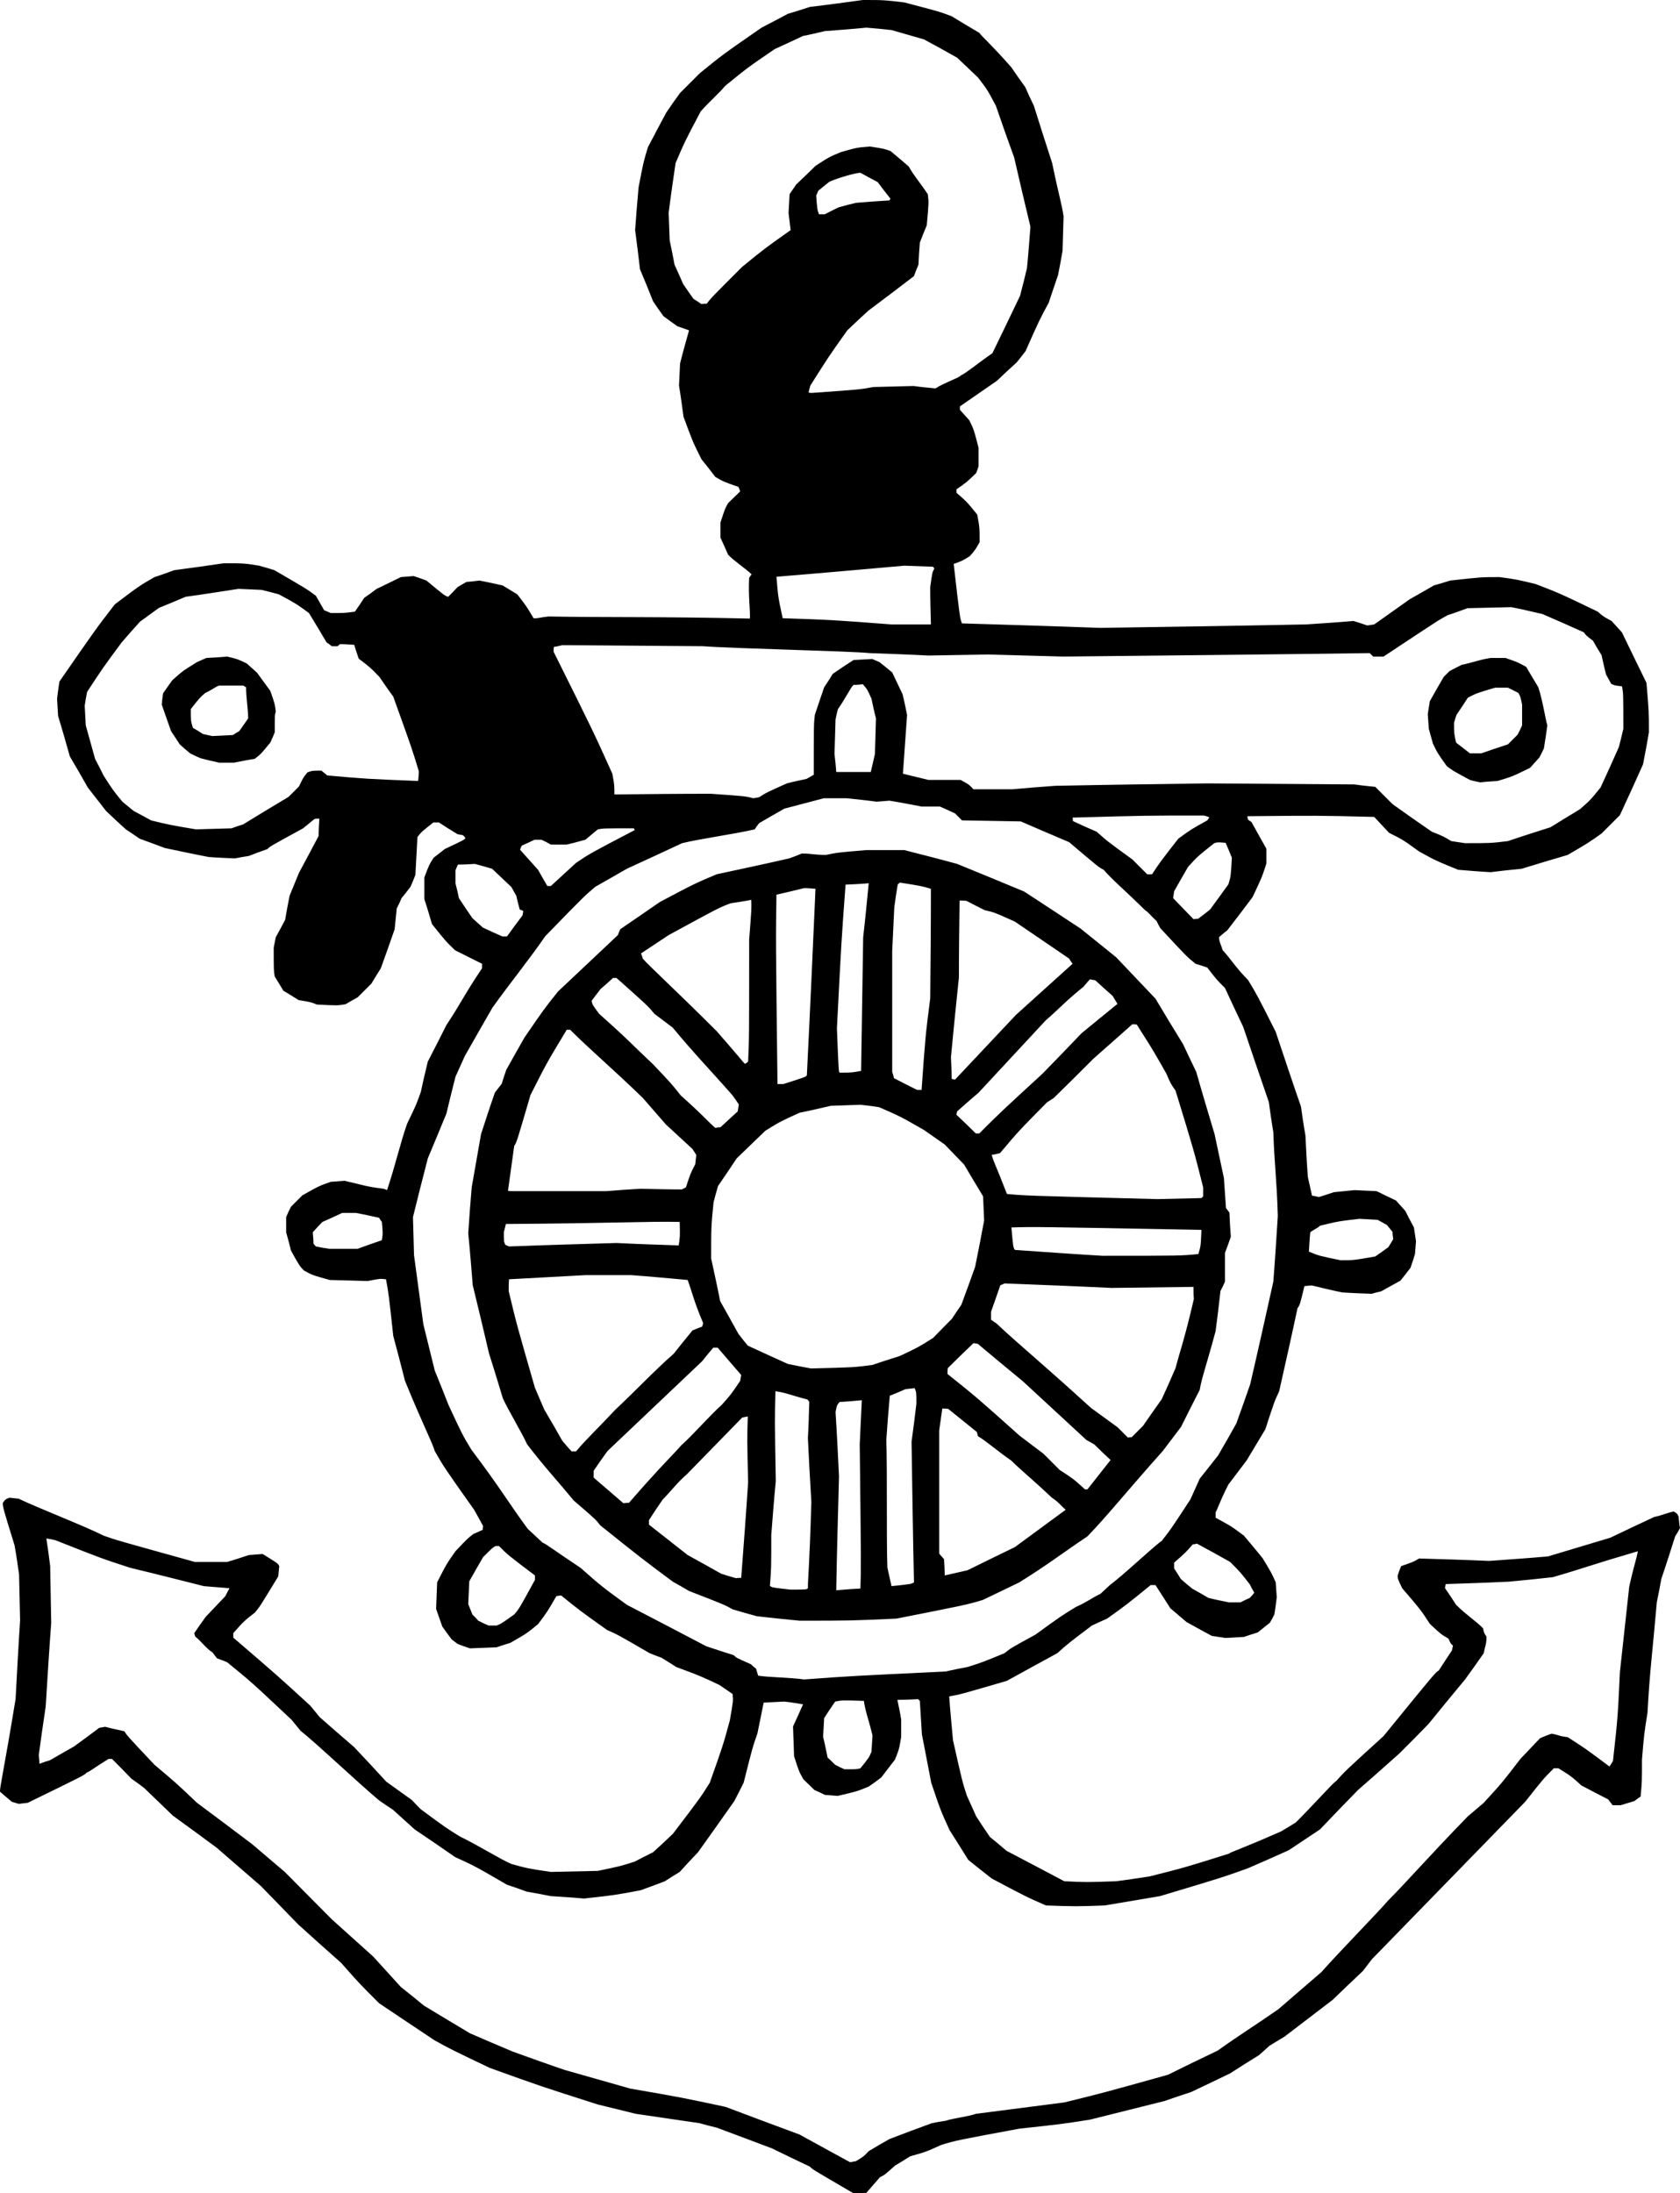 <?xml version="1.0" encoding="utf-8"?>
<!-- Generator: Adobe Illustrator 21.1.0, SVG Export Plug-In . SVG Version: 6.00 Build 0)  -->
<svg version="1.1" id="Swh" xmlns="http://www.w3.org/2000/svg" xmlns:xlink="http://www.w3.org/1999/xlink" x="0px" y="0px"
	 viewBox="0 0 350.077 456.984" enable-background="new 0 0 350.077 456.984" xml:space="preserve">
<g>
	<path fill-rule="evenodd" clip-rule="evenodd" d="M177.853,456.984c-8.64-5.04-8.64-5.04-9.072-5.544
		c-2.592-1.224-5.256-2.52-7.92-3.816c-3.816-1.44-7.632-2.88-11.52-4.32c-1.152-0.288-2.376-0.576-3.6-0.936
		c-4.392-0.648-8.784-1.296-13.248-1.944c-2.592-0.648-5.256-1.296-7.92-1.944c-11.952-3.816-11.952-3.816-22.536-7.632
		c-8.136-3.888-8.136-3.888-11.52-5.76c-3.816-2.52-7.632-5.112-11.52-7.704c-4.104-4.104-4.104-4.104-7.92-8.424
		c-2.952-2.592-5.904-5.256-8.856-7.92c-2.592-2.664-5.256-5.4-7.92-8.136c-3.024-2.592-6.048-5.256-9.144-7.92
		c-3.024-2.232-6.048-4.464-9.144-6.696c-1.944-1.872-3.96-3.816-5.976-5.76c-0.864-0.648-1.728-1.296-2.664-1.944
		c-1.296-1.368-2.664-2.736-4.032-4.104c-0.216,0-0.432,0-0.72,0c-3.168,1.944-3.6,2.448-4.608,2.88
		c-0.432,0.504-0.432,0.504-12.24,6.264c-0.576,0.072-1.224,0.144-1.872,0.216c-0.432-0.144-0.936-0.288-1.44-0.432
		c-0.792-0.648-1.584-1.368-2.448-2.088c-0.144-0.648,0.864-4.752,3.24-19.368c0.288-5.4,0.576-10.872,0.936-16.344
		c-0.072-3.168-0.144-6.336-0.216-9.576c-0.288-2.016-0.576-4.032-0.936-6.048c-2.448-7.92-2.448-7.92-2.448-8.856
		c0.504-0.72,0.504-0.72,1.368-1.08c0.648,0.072,1.296,0.144,1.944,0.216c4.032,1.944,13.896,5.76,17.712,7.704
		c2.664,0.936,2.664,0.936,19.008,5.472c2.232,0,4.464,0,6.696,0c1.512-0.432,3.024-0.936,4.536-1.44
		c0.936-0.072,1.872-0.144,2.88-0.216c3.168,1.944,3.168,1.944,3.456,2.52c-0.072,0.72-0.144,1.44-0.216,2.16
		c-3.816,6.264-3.816,6.264-4.824,7.488c-2.376,1.872-2.376,1.872-4.536,4.32c0,0.288,0,0.576,0,0.936
		c9.216,7.92,9.216,7.92,16.056,14.184c0.648,0.792,1.296,1.584,1.944,2.376c2.376,2.088,4.752,4.176,7.2,6.264
		c2.232,2.376,4.464,4.752,6.696,7.2c1.728,1.224,3.528,2.52,5.328,3.816c0.576,0.648,1.224,1.296,1.872,1.944
		c5.184,3.816,5.184,3.816,8.064,5.616c3.888,1.872,8.424,4.752,10.8,5.76c3.384,0.936,3.384,0.936,8.208,1.656
		c3.24-0.072,6.48-0.144,9.792-0.216c4.824-1.008,4.824-1.008,7.704-1.944c1.224-0.648,2.52-1.296,3.816-1.944
		c1.368-1.224,2.736-2.52,4.104-3.816c5.76-7.56,5.76-7.56,7.704-10.656c2.736-7.704,2.736-7.704,4.176-12.96
		c0.72-4.104,0.72-4.104,0.576-5.544c-0.864-0.576-1.8-1.224-2.736-1.872c-3.96-1.872-3.96-1.872-9-3.744
		c-1.008-0.648-2.016-1.296-3.096-1.944c-0.792-0.288-1.584-0.576-2.448-0.936c-6.696-3.888-6.696-3.888-8.856-4.824
		c-5.76-4.104-5.76-4.104-9.576-7.2c-0.288,0-0.648,0.072-1.008,0.144c-1.872,3.24-1.872,3.24-3.816,5.832
		c-2.376,1.944-2.376,1.944-5.76,3.888c-0.936,0.288-1.872,0.576-2.88,0.936c-1.8,0.072-3.672,0.144-5.544,0.216
		c-0.864-0.288-1.728-0.576-2.592-0.936c-0.36-0.288-0.792-0.576-1.224-0.936c-0.648-0.864-1.296-1.728-1.944-2.664
		c-0.432-1.224-0.864-2.448-1.296-3.672c0.072-1.8,0.144-3.672,0.216-5.544c1.944-3.816,1.944-3.816,3.816-6.48
		c2.52-2.664,2.52-2.664,3.744-3.6c0.648-0.288,1.296-0.576,1.944-0.864c0-0.216,0-0.504,0.072-0.792
		c-0.576-1.08-1.224-2.232-1.872-3.384c-6.264-8.856-6.264-8.856-8.208-12.24c-0.432-1.656-2.376-5.256-6.192-14.616
		c-0.792-3.096-1.584-6.192-2.448-9.36c-0.936-8.64-0.936-8.64-1.512-11.808c-1.224-0.144-1.224-0.144-3.816,0.36
		c-2.592-0.072-5.256-0.144-7.92-0.216c-3.6-1.008-3.6-1.008-5.328-1.944c-0.936-0.936-0.936-0.936-2.736-4.176
		c-0.288-1.224-0.648-2.52-1.008-3.816c0-1.008,0-2.088,0-3.168c0.288-0.72,0.648-1.44,1.008-2.16
		c0.792-0.792,1.584-1.584,2.376-2.376c3.456-1.944,3.456-1.944,5.904-2.808c0.936-0.072,1.872-0.144,2.88-0.216
		c4.104,0.936,4.536,1.224,8.136,1.656c0.216,0.072,0.432,0.144,0.72,0.288c1.8-5.4,2.736-9.72,4.176-13.824
		c1.944-4.032,1.944-4.032,2.88-6.696c0.432-2.088,0.936-4.176,1.44-6.264c1.296-2.52,2.592-5.04,3.888-7.632
		c2.88-4.32,3.816-6.48,7.416-11.808c0-0.288,0-0.576,0-0.936c-1.872-0.936-3.744-1.872-5.616-2.808
		c-1.944-1.872-1.944-1.872-4.824-5.472c-0.504-1.728-1.008-3.456-1.584-5.184c0-1.512,0-3.024,0-4.536
		c1.008-2.664,1.008-2.664,1.944-4.104c0.72-0.576,1.512-1.152,2.304-1.8c4.104-1.944,4.104-1.944,4.32-2.304
		c-0.144-0.144-0.288-0.36-0.504-0.576c-0.36-0.072-0.72-0.144-1.152-0.216c-1.296-0.792-2.592-1.584-3.888-2.448
		c-0.36,0-0.72,0-1.152,0c-2.448,1.944-2.448,1.944-3.312,3.024c-0.144,2.592-0.288,5.256-0.432,7.92
		c-0.288,0.792-0.648,1.584-1.008,2.448c-0.576,0.792-1.224,1.584-1.872,2.376c-0.288,0.72-0.648,1.44-1.008,2.16
		c-0.144,1.44-0.288,2.88-0.432,4.32c-0.936,2.664-1.872,5.4-2.88,8.136c-0.648,1.008-1.296,2.088-1.944,3.168
		c-0.936,0.936-1.872,1.872-2.88,2.88c-0.792,0.432-1.656,0.936-2.52,1.44c-1.656,0.288-1.656,0.288-5.976,0.072
		c-1.224-0.504-1.224-0.504-3.816-0.936c-1.008-0.648-2.088-1.296-3.168-1.944c-0.576-0.936-1.152-1.944-1.8-2.952
		c-0.216-1.224-0.216-1.224-0.216-6.048c0.144-0.72,0.288-1.44,0.432-2.16c0.648-1.152,1.296-2.376,1.944-3.6
		c0.288-1.656,0.576-3.312,0.936-5.04c0.648-1.584,1.296-3.168,1.944-4.752c1.368-2.52,2.736-5.112,4.104-7.704
		c0-1.152,0.072-2.376,0.144-3.6c-0.288,0-0.648,0-1.008,0.072c-0.792,0.648-1.584,1.296-2.376,1.944
		c-6.984,3.816-6.984,3.816-7.416,4.32c-1.296,0.432-2.592,0.936-3.888,1.44c-0.936,0.144-1.872,0.288-2.88,0.504
		c-1.8-0.072-3.6-0.144-5.472-0.288c-3.024-0.576-6.048-1.224-9.144-1.872c-1.728-0.648-3.456-1.296-5.256-1.944
		c-0.936-0.648-1.872-1.296-2.88-1.944c-1.368-1.224-2.736-2.52-4.104-3.816c-1.224-1.584-2.52-3.24-3.816-4.896
		c-1.224-2.16-2.448-4.32-3.744-6.48c-0.792-2.808-1.584-5.616-2.448-8.424c-0.072-1.152-0.144-2.376-0.216-3.6
		c0.144-1.152,0.288-2.376,0.504-3.6c7.632-11.016,7.632-11.016,11.52-16.056c5.04-3.816,5.04-3.816,8.28-5.688
		c1.368-0.432,2.736-0.936,4.104-1.44c3.384-0.432,6.84-0.936,10.296-1.44c4.32,0,4.32,0,7.416,0.504
		c1.008,0.288,2.088,0.576,3.168,0.936c6.696,3.888,6.696,3.888,8.64,5.328c0.576,1.008,1.152,2.016,1.728,3.024
		c0.432,0.144,0.864,0.36,1.368,0.576c2.88,0,2.88,0,5.04-0.288c0.648-0.936,1.296-1.872,1.944-2.88
		c0.864-0.576,1.728-1.224,2.592-1.872c1.656-0.792,3.312-1.584,5.04-2.448c0.864-0.072,1.728-0.144,2.664-0.216
		c0.864,0.288,1.728,0.576,2.664,0.936c3.816,3.168,3.816,3.168,4.536,3.384c0.648-0.648,1.296-1.296,1.944-2.016
		c0.576-0.36,1.224-0.72,1.872-1.08c0.864-0.072,1.728-0.144,2.664-0.288c1.584,0.288,3.168,0.648,4.824,1.008
		c1.008,0.576,2.016,1.224,3.096,1.872c1.944,2.52,1.944,2.52,3.384,4.968c0.936,0.072,1.152-0.144,3.096-0.36
		c11.736,0.216,23.256,0,41.976,0.432c0.144-1.296-0.36-4.608-0.144-8.496c0.144-0.216,0.288-0.432,0.504-0.72
		c-1.08-1.08-3.96-3.024-4.896-4.104c-0.504-1.152-1.008-2.304-1.584-3.528c0-1.008,0-2.088,0-3.168
		c0.936-2.88,0.936-2.88,1.584-4.032c0.792-0.792,1.656-1.584,2.52-2.448c-0.072-0.288-0.216-0.576-0.36-0.936
		c-3.096-1.08-3.096-1.08-4.824-2.088c-0.936-1.224-1.872-2.448-2.88-3.672c-1.8-3.6-1.8-3.6-3.744-8.856
		c-0.288-2.16-0.576-4.32-0.936-6.48c0.072-1.512,0.144-3.024,0.216-4.608c0.576-2.304,1.224-4.608,1.872-6.912
		c-0.792-0.288-1.584-0.576-2.448-0.864c-0.936-0.648-1.872-1.368-2.88-2.088c-0.72-1.008-1.44-2.016-2.16-3.096
		c-0.864-2.232-1.8-4.464-2.736-6.696c-0.288-2.664-0.648-5.4-1.008-8.136c0.216-2.952,0.432-5.904,0.72-8.928
		c1.008-5.256,1.008-5.256,1.944-8.352c1.224-2.376,2.52-4.752,3.816-7.2c0.936-1.368,1.872-2.736,2.88-4.104
		c1.368-1.368,2.736-2.736,4.104-4.104c4.68-3.816,4.68-3.816,12.888-9.504c1.8-0.936,3.6-1.872,5.472-2.88
		c1.512-0.432,3.024-0.936,4.608-1.44c3.672-0.432,7.344-0.936,11.016-1.44c4.32,0,4.32,0,8.64,0.504
		c7.416,1.944,7.416,1.944,9.864,2.88c1.872,1.152,3.816,2.304,5.76,3.456c0.432,0.648,2.592,2.52,6.696,7.2
		c0.936,1.368,1.872,2.736,2.88,4.104c0.576,1.296,1.152,2.592,1.8,3.888c1.224,3.96,2.52,7.92,3.816,11.952
		c1.44,6.984,1.944,8.208,2.376,11.088c-0.072,2.376-0.144,4.752-0.216,7.2c-0.288,1.656-0.576,3.312-0.936,5.04
		c-0.648,1.872-1.296,3.816-1.944,5.76c-1.944,3.6-1.944,3.6-4.824,10.08c-0.576,0.792-1.224,1.584-1.872,2.376
		c-1.368,1.224-2.736,2.52-4.104,3.816c-2.52,1.728-5.112,3.528-7.704,5.328c0,0.216,0,0.432,0,0.72
		c0.648,0.72,1.296,1.44,1.944,2.16c0.936,1.872,0.936,1.872,1.944,5.76c0,1.224,0,2.52,0,3.816
		c-0.144,0.432-0.288,0.936-0.504,1.44c-2.016,1.944-2.016,1.944-4.104,3.384c0,0.216,0,0.432,0,0.72
		c2.16,1.872,2.16,1.872,4.32,4.536c0.504,2.664,0.504,2.664,0.504,5.76c-0.936,1.656-0.936,1.656-2.016,2.88
		c-1.44,0.936-1.44,0.936-3.384,1.656c1.296,11.304,1.296,11.304,1.728,12.384c9.576,0.288,19.152,0.576,28.8,0.936
		c14.256-0.216,28.584-0.432,42.912-0.72c3.24-0.216,6.552-0.432,9.864-0.72c0.936,0.288,1.872,0.576,2.88,0.936
		c0.432-0.072,0.936-0.144,1.44-0.216c2.448-1.728,4.896-3.456,7.416-5.256c1.656-0.936,3.312-1.872,5.04-2.88
		c1.08-0.288,2.232-0.648,3.384-1.008c6.48-0.72,6.48-0.72,10.296-0.72c3.6,0.504,3.6,0.504,7.488,1.44
		c5.04,1.944,5.04,1.944,12.96,5.76c1.152,1.008,1.152,1.008,2.88,1.944c0.72,0.792,1.44,1.584,2.16,2.376
		c1.656,3.456,3.384,6.984,5.112,10.512c0.504,5.976,0.504,5.976,0.504,10.296c-0.36,2.232-0.792,4.464-1.224,6.696
		c-1.584,3.528-3.168,7.056-4.824,10.584c-1.224,1.224-2.52,2.52-3.816,3.816c-2.736,1.944-2.736,1.944-7.056,4.464
		c-3.168,0.936-6.336,1.872-9.576,2.88c-2.16,0.216-4.32,0.432-6.48,0.72c-2.232-0.144-4.464-0.288-6.768-0.504
		c-4.752-1.944-4.752-1.944-8.136-3.816c-3.384-2.448-3.384-2.448-6.264-3.888c-1.008-1.08-2.016-2.16-3.096-3.312
		c-11.736-0.288-11.736-0.288-26.424-0.144c0,0.216,0.072,0.432,0.144,0.72c0.216,0.144,0.432,0.288,0.72,0.504
		c1.008,1.8,2.016,3.672,3.096,5.544c0,1.008,0,2.016,0,3.096c-0.936,2.88-0.936,2.88-2.88,6.984
		c-1.728,2.304-3.456,4.608-5.256,6.912c-0.576,0.432-1.152,0.936-1.728,1.44c0,1.008,0.504,1.728,0.72,2.664
		c1.944,2.16,2.88,3.816,5.328,6.264c1.872,3.096,1.872,3.096,5.76,10.8c1.728,5.184,3.456,10.368,5.256,15.552
		c0.288,2.016,0.576,4.032,0.936,6.048c0.144,2.88,0.288,5.76,0.504,8.64c0.288,1.296,0.576,2.592,0.864,3.888
		c0.432,0.072,0.936,0.144,1.44,0.288c1.008-0.288,2.016-0.648,3.096-1.008c1.44-0.144,2.88-0.288,4.32-0.432
		c1.512,0.072,3.024,0.144,4.608,0.216c1.296,0.648,2.664,1.296,4.032,1.944c0.648,0.72,1.296,1.44,1.944,2.16
		c0.576,1.152,1.152,2.304,1.8,3.456c0.144,0.936,0.288,1.872,0.432,2.88c-0.072,0.864-0.144,1.728-0.216,2.664
		c-0.288,0.936-0.576,1.872-0.936,2.88c-0.648,0.864-1.368,1.728-2.088,2.664c-1.296,0.72-2.664,1.44-4.032,2.232
		c-0.648,0.144-1.296,0.288-1.944,0.504c-2.016-0.072-4.104-0.144-6.192-0.288c-2.088-0.432-4.176-0.936-6.264-1.44
		c-0.504,0-1.008,0.072-1.584,0.144c-0.936,3.888-0.936,3.888-1.44,4.608c-1.224,5.76-2.52,11.52-3.816,17.28
		c-1.008,2.16-1.008,2.16-2.88,7.92c-1.296,2.16-2.592,4.32-3.888,6.48c-1.224,1.656-2.52,3.312-3.816,5.04
		c-1.944,3.816-2.376,5.472-2.664,5.76c0,0.36,0,0.72,0,1.152c3.312,1.8,3.312,1.8,5.904,3.744c1.296,1.512,2.592,3.096,3.888,4.68
		c1.872,3.096,1.872,3.096,2.736,5.04c0.072,1.008,0.144,2.016,0.216,3.096c-0.144,1.152-0.288,2.376-0.504,3.6
		c-0.288,0.576-0.576,1.152-0.936,1.728c-0.792,0.648-1.656,1.296-2.52,2.016c-0.936,0.288-1.872,0.576-2.88,0.936
		c-1.224,0.072-2.52,0.144-3.816,0.216c-0.936-0.144-1.872-0.288-2.88-0.432c-1.728-0.936-3.456-1.872-5.256-2.88
		c-1.08-0.936-2.232-1.872-3.384-2.88c-1.008-1.584-2.016-3.168-3.096-4.824c-0.288,0-0.648,0-1.008,0
		c-5.04,4.104-5.04,4.104-9.072,6.984c-1.008,0.432-2.088,0.936-3.168,1.44c-5.04,3.816-5.04,3.816-7.2,5.76
		c-3.456,1.872-6.984,3.816-10.512,5.76c-9.864,2.88-9.864,2.88-12.024,3.24c0.216,3.024,0.504,6.048,0.792,9.144
		c1.944,8.64,1.944,8.64,2.88,11.52c0.648,1.44,1.296,2.88,1.944,4.32c0.936,1.44,1.872,2.88,2.88,4.32
		c1.152,0.936,2.304,1.872,3.456,2.88c3.96,2.088,7.992,4.176,12.024,6.336c4.608,0.216,4.608,0.216,10.8,0
		c2.304-0.288,4.608-0.648,6.984-1.008c7.416-1.872,7.416-1.872,16.56-4.752c0.216-0.288,1.944-0.72,10.8-4.608
		c1.008-0.576,2.016-1.224,3.096-1.872c3.888-3.888,7.704-8.208,8.424-8.64c1.944-2.16,1.944-2.16,9.864-9.36
		c10.8-13.248,10.8-13.248,11.52-13.68c0.864-1.368,1.8-2.736,2.736-4.176c0.072-0.288,0.144-0.648,0.216-1.008
		c-0.504-0.432-0.504-0.432-0.936-1.44c-1.584-0.936-1.584-0.936-3.888-3.096c-1.872-2.88-1.872-2.88-5.76-7.416
		c-0.936-1.944-0.936-1.944-0.936-2.664c0.216-0.648,0.432-1.296,0.72-1.944c2.52-0.864,2.52-0.864,3.744-1.584
		c4.824,0.144,9.72,0.288,14.616,0.504c4.032-0.288,8.136-0.576,12.24-0.936c4.32-1.296,8.64-2.592,12.96-3.888
		c3.024-1.44,6.048-2.88,9.144-4.32c1.944-0.432,2.88-0.936,4.104-1.152c0.72,0.432,0.72,0.432,1.008,1.08
		c0.072,0.792,0.144,1.584,0.288,2.376c-0.288,0.576-0.648,1.152-1.008,1.728c-0.936,2.952-1.872,5.904-2.88,8.856
		c-0.288,1.584-0.576,3.168-0.936,4.824c-0.936,10.8-1.44,13.896-1.944,23.04c-0.72,4.536-0.72,4.536-1.152,9.792
		c0,4.608,0,4.608-0.288,7.704c-0.432,0.288-0.864,0.576-1.296,0.936c-0.936,0.288-1.872,0.576-2.88,0.864c-0.504,0-1.08,0-1.656,0
		c-0.288-0.36-0.576-0.792-0.936-1.224c-1.8-0.936-3.672-1.872-5.544-2.88c-2.16-1.944-2.16-1.944-4.824-3.6
		c-0.288,0-0.576,0-0.936,0c-2.16,2.16-2.16,2.16-5.976,6.984c-10.656,10.944-21.312,21.888-31.968,32.832
		c-0.576,0.792-1.224,1.584-1.872,2.448c-2.088,1.944-4.176,3.96-6.264,5.976c-3.312,2.52-6.696,5.112-10.08,7.704
		c-1.008,0.576-2.016,1.224-3.096,1.872c-0.72,0.648-1.44,1.296-2.16,1.944c-2.016,1.224-4.032,2.52-6.048,3.816
		c-2.664,1.296-5.4,2.592-8.136,3.888c-1.8,0.576-3.672,1.224-5.544,1.872c-5.184,1.296-10.368,2.592-15.552,3.888
		c-6.048,0.936-6.048,0.936-14.688,1.872c-13.176,2.448-13.176,2.448-16.272,3.384c-3.168,1.44-3.168,1.44-6.48,2.376
		c-1.008,0.648-2.088,1.296-3.168,1.944c-2.16,1.944-2.16,1.944-3.096,2.376c-0.936,1.08-1.872,2.16-2.88,3.312
		C179.653,456.912,178.789,456.912,177.853,456.984L177.853,456.984z M177.133,450.504c-3.456-1.872-6.984-3.816-10.512-5.76
		c-5.112-1.872-10.224-3.816-15.408-5.76c-9.072-1.944-9.072-1.944-19.872-3.816c-4.536-1.296-9.072-2.592-13.68-3.888
		c-3.6-1.224-7.2-2.52-10.8-3.816c-2.952-1.224-5.904-2.52-8.928-3.816c-3.168-1.872-6.336-3.816-9.576-5.76
		c-1.584-1.296-3.168-2.592-4.824-3.888c-1.872-2.088-3.816-4.176-5.76-6.336c-2.88-2.592-5.76-5.184-8.64-7.776
		c-3.24-3.24-6.48-6.552-9.792-9.864c-2.232-1.872-4.464-3.816-6.768-5.76c-3.816-2.88-7.632-5.76-11.52-8.64
		c-4.32-4.104-4.32-4.104-8.856-7.92c-5.76-6.12-5.76-6.12-6.264-6.984c-1.296-0.288-2.664-0.576-4.032-0.936
		c-0.36,0.072-0.792,0.144-1.224,0.216c-1.728,1.296-3.456,2.592-5.256,3.888c-1.656,0.936-3.312,1.872-5.04,2.88
		c-0.72,0.216-1.44,0.432-2.16,0.72c0-0.576-0.072-1.152-0.144-1.8c0.432-3.312,0.936-6.696,1.44-10.08
		c0.36-5.832,0.72-11.664,1.152-17.496c-0.072-3.888-0.144-7.848-0.216-11.808c-0.216-1.872-0.504-3.816-0.792-5.76
		c0.576,0.072,1.224,0.216,1.872,0.36c9.648,3.816,9.648,3.816,15.624,5.76c5.112,1.224,10.224,2.52,15.336,3.816
		c1.728,0.144,3.528,0.288,5.328,0.432c-0.288,0.504-0.576,1.08-0.864,1.656c-1.368,1.44-2.736,2.88-4.104,4.32
		c-0.792,1.08-1.584,2.232-2.376,3.384c0.072,0.216,0.144,0.432,0.216,0.72c1.224,0.936,2.16,2.376,3.6,3.312
		c0.288,0.36,0.576,0.792,0.936,1.224c0.648,0.216,1.368,0.504,2.088,0.792c5.04,4.104,5.04,4.104,13.464,12.024
		c0.576,0.72,1.224,1.512,1.872,2.304c2.664,2.016,11.808,10.656,16.344,14.472c0.936,0.648,1.872,1.296,2.88,1.944
		c1.512,1.368,3.024,2.736,4.536,4.104c2.808,1.872,5.616,3.816,8.424,5.76c4.104,1.872,4.104,1.872,10.8,5.76
		c1.368,0.432,2.736,0.936,4.104,1.44c1.656,0.288,3.312,0.576,5.04,0.936c2.304,0.144,4.608,0.288,6.912,0.504
		c6.48-0.72,6.48-0.72,11.808-1.728c1.656-0.576,3.312-1.224,5.04-1.872c1.008-0.648,2.016-1.296,3.096-1.944
		c1.224-1.368,2.52-2.736,3.816-4.104c2.52-3.528,5.04-7.056,7.56-10.656c0.648-1.224,1.296-2.52,1.944-3.816
		c1.872-7.416,1.872-7.416,2.88-10.296c0.432-2.088,0.864-4.248,1.296-6.408c1.44-0.072,2.88-0.144,4.32-0.216
		c1.296,0.144,2.592,0.36,3.888,0.576c-0.648,1.512-1.368,3.024-2.088,4.608c0.072,2.016,0.144,4.104,0.216,6.192
		c1.008,3.168,1.008,3.168,1.944,4.824c0.72,0.72,1.512,1.44,2.304,2.232c0.72,0.288,1.44,0.648,2.16,1.008
		c0.864,0.072,1.728,0.144,2.664,0.216c4.032-0.936,4.032-0.936,6.48-1.944c0.864-0.576,1.728-1.224,2.592-1.872
		c0.936-1.224,1.872-2.448,2.88-3.744c0.864-2.16,0.864-2.16,1.296-4.752c0-1.152,0-2.376,0-3.6
		c-0.216-1.368-0.504-2.736-0.792-4.104c1.44,0,2.88-0.072,4.32-0.144c0.072,0.072,0.216,0.216,0.36,0.36
		c0.144,2.304,0.288,4.608,0.432,6.984c0.648,3.312,1.296,6.696,1.944,10.08c1.944,5.76,1.944,5.76,3.816,9.864
		c1.296,2.016,2.592,4.104,3.888,6.192c1.584,1.296,3.24,2.592,4.896,3.888c7.2,3.816,7.2,3.816,11.304,5.616
		c6.264,0.216,6.264,0.216,12.24,0c3.816-0.648,7.632-1.296,11.52-1.944c12.744-3.816,12.744-3.816,18.216-5.76
		c2.88-1.224,5.76-2.52,8.64-3.816c2.16-1.44,4.32-2.88,6.48-4.32c2.592-2.736,5.256-5.472,7.92-8.208
		c2.88-2.52,5.76-5.04,8.64-7.632c2.016-2.016,4.032-4.032,6.048-6.12c2.52-3.096,5.04-6.192,7.632-9.288
		c1.296-1.8,2.592-3.6,3.888-5.472c0.288-1.584,0.576-1.8,0.576-3.456c-0.504-0.72-0.504-0.72-0.72-1.728
		c-1.368-1.44-3.456-2.736-5.616-4.896c-0.72-1.152-1.512-2.304-2.304-3.456c0-0.288,0.072-0.576,0.144-0.864
		c4.392-0.144,8.784-0.288,13.176-0.504c3.024-0.288,6.048-0.576,9.144-0.936c6.696-1.944,7.632-2.448,17.712-5.4
		c-0.36,1.944-0.864,3.096-1.8,7.416c-0.648,5.904-1.296,11.808-1.944,17.784c-0.432,9.36-0.432,9.36-1.44,18.504
		c-0.216,0.36-0.432,0.72-0.72,1.152c-5.112-3.816-5.112-3.816-8.712-6.12c-1.944-0.216-2.16-0.576-3.384-0.72
		c-0.792,0.288-1.584,0.576-2.376,0.936c-1.368,1.44-2.736,2.88-4.104,4.32c-3.816,4.968-3.816,4.968-7.632,9.144
		c-1.08,0.936-2.232,1.872-3.384,2.88c-8.856,9.144-12.744,13.68-16.56,17.496c-1.944,2.304-10.08,10.584-13.896,14.904
		c-2.952,2.52-5.904,5.112-8.928,7.704c-5.472,3.816-7.2,4.752-12.672,8.64c-3.456,1.656-6.912,3.312-10.368,5.04
		c-13.68,3.816-13.68,3.816-21.6,5.76c-6.12,0.792-12.24,1.584-18.432,2.376c-1.224,0.504-4.824,0.936-6.264,1.44
		c-0.936,0.144-1.872,0.288-2.88,0.504c-2.952,1.08-5.904,2.16-8.856,3.312c-1.44,0.792-2.88,1.656-4.32,2.52
		c-1.008,1.08-1.008,1.08-2.664,2.088C177.998,450.36,177.565,450.432,177.133,450.504L177.133,450.504z M175.981,368.64
		c-0.648-0.288-1.296-0.576-1.944-0.936c-0.504-0.504-1.008-1.008-1.584-1.512c-0.288-1.44-0.576-2.88-0.936-4.32
		c0.072-1.296,0.144-2.592,0.216-3.888c0.72-1.152,1.512-2.304,2.304-3.456c1.44-0.288,1.44-0.288,5.976-0.144
		c0.36,2.448,0.864,3.384,1.8,7.2c-0.072,1.08-0.144,2.232-0.216,3.384c-0.504,1.224-0.504,1.224-2.304,3.456
		C178.573,368.64,178.573,368.64,175.981,368.64L175.981,368.64z M167.558,349.92c-3.096-0.432-7.416-0.432-9.576-0.792
		c-0.144-0.432-0.288-0.936-0.432-1.44c-0.36-0.288-0.72-0.576-1.08-0.936c-3.096-1.368-3.096-1.368-3.528-1.872
		c-1.872-0.576-3.816-1.224-5.76-1.872c-5.472-2.88-11.016-5.76-16.56-8.64c-5.328-3.888-5.328-3.888-9.648-7.704
		c-5.76-3.816-6.912-4.824-7.92-5.256c-1.008-0.936-2.016-1.872-3.096-2.88c-3.816-5.184-5.76-8.568-11.736-16.488
		c-1.872-3.096-1.872-3.096-4.752-9.288c-0.936-2.376-1.872-4.752-2.88-7.2c-0.792-3.168-1.584-6.408-2.376-9.648
		c-0.648-4.752-1.296-9.576-1.944-14.4c-0.072-2.592-0.144-5.256-0.216-7.92c1.008-4.032,2.016-8.136,3.096-12.24
		c1.296-3.096,2.592-6.192,3.888-9.36c0.576-2.52,1.224-5.04,1.872-7.632c0.648-1.44,1.296-2.88,1.944-4.32
		c1.872-3.312,3.816-6.696,5.76-10.08c3.816-5.328,7.704-10.08,11.016-14.904c8.208-8.424,8.208-8.424,10.44-10.296
		c2.16-1.224,4.32-2.448,6.552-3.744c3.816-1.728,7.632-3.528,11.52-5.328c3.816-0.936,10.8-1.872,15.12-2.88
		c0.288-0.432,0.576-0.864,0.936-1.296c1.728-1.008,3.456-2.016,5.256-3.024c2.736-0.72,5.472-1.44,8.208-2.16
		c1.584,0,3.168,0,4.752,0c2.088,0.216,4.176,0.432,6.264,0.72c0.864-0.072,1.728-0.144,2.664-0.216
		c2.232,0.36,4.464,0.792,6.696,1.224c1.224,0,2.52,0,3.816,0c1.008,0.432,2.088,0.936,3.168,1.44
		c0.432,0.432,0.936,0.936,1.44,1.44c4.032,0.072,8.136,0.144,12.24,0.216c3.312,1.44,6.696,2.88,10.08,4.32
		c6.192,5.256,6.192,5.256,7.2,5.76c1.872,2.16,4.32,4.176,8.64,8.424c0.72,0.432,1.152,1.152,2.376,2.232
		c0.216,0.504,0.504,1.008,0.792,1.512c5.544,5.976,5.544,5.976,7.344,7.416c0.792,0.216,1.584,0.504,2.448,0.792
		c1.872,2.448,1.872,2.448,3.672,4.248c1.224,2.664,2.52,5.4,3.816,8.136c1.728,5.184,3.528,10.368,5.328,15.624
		c0.288,2.088,0.576,4.176,0.936,6.264c0.216,6.696,0.72,9.792,0.936,17.496c-0.288,4.536-0.576,9.072-0.936,13.68
		c-1.584,7.128-3.168,14.256-4.824,21.384c-0.936,2.664-1.872,5.4-2.88,8.136c-1.224,2.232-2.52,4.464-3.816,6.696
		c-1.224,1.584-2.52,3.168-3.816,4.824c-0.648,1.44-1.296,2.88-1.944,4.32c-4.104,6.264-4.104,6.264-5.976,8.64
		c-1.44,0.936-8.064,7.2-10.728,9.144c-0.648,0.576-1.296,1.224-2.016,1.872c-1.8,0.864-2.952,1.8-5.112,2.736
		c-3.168,1.944-3.168,1.944-8.424,5.76c-5.256,2.88-5.256,2.88-6.48,3.888c-4.536,1.872-4.536,1.872-7.704,2.88
		c-1.512,0.288-3.024,0.576-4.536,0.936C177.421,349.2,177.421,349.2,167.558,349.92L167.558,349.92z M101.821,338.688
		c-0.72-0.288-1.44-0.648-2.16-1.008c-0.36-0.432-0.792-0.864-1.224-1.296c-0.288-0.72-0.576-1.44-0.864-2.16
		c0.072-1.584,0.144-3.168,0.216-4.752c0.936-1.656,1.872-3.312,2.88-5.04c1.944-1.944,1.944-1.944,2.592-2.304
		c0.216,0,0.432,0,0.72,0c1.872,1.872,1.872,1.872,7.488,6.12c0,0.288,0,0.576,0,0.936c-3.312,6.048-3.312,6.048-4.32,7.2
		c-2.736,1.944-2.736,1.944-3.672,2.304C102.974,338.688,102.397,338.688,101.821,338.688L101.821,338.688z M166.621,337.68
		c-2.952-0.288-5.904-0.576-8.928-0.936c-1.656-0.432-3.312-0.936-5.04-1.44c-1.656-0.936-1.656-0.936-9.072-3.816
		c-1.08-0.648-2.232-1.296-3.384-1.944c-6.48-4.824-6.48-4.824-15.12-11.736c-0.936-1.224-0.936-1.224-5.544-5.184
		c-4.032-4.896-5.976-6.84-9.72-11.736c-0.936-2.16-4.104-7.416-5.04-9.576c-0.936-3.096-1.872-6.192-2.88-9.36
		c-1.08-4.68-2.232-9.432-3.384-14.184c-0.288-3.6-0.576-7.2-0.936-10.8c0.216-3.168,0.432-6.336,0.72-9.576
		c0.648-3.672,1.296-7.344,1.944-11.088c0.936-2.88,1.872-5.76,2.88-8.64c0.432-0.576,0.936-1.224,1.44-1.872
		c0.288-0.936,0.576-1.872,0.936-2.88c1.224-2.232,2.52-4.464,3.816-6.768c4.104-5.976,4.104-5.976,6.984-9.576
		c4.104-3.888,8.28-7.776,12.456-11.736c0.144-0.36,0.288-0.792,0.504-1.224c2.736-1.872,5.472-3.744,8.28-5.688
		c7.2-3.816,7.2-3.816,11.808-5.76c5.04-1.08,10.08-2.16,15.12-3.312c0.864-0.288,1.728-0.648,2.592-1.008
		c2.16,0,2.664,0.288,5.04,0.288c2.448-0.504,2.448-0.504,8.424-1.008c2.592,0,5.256,0,7.92,0c3.672,0.936,7.344,1.872,11.016,2.88
		c4.608,1.872,9.288,3.816,13.968,5.76c3.888,2.52,7.776,5.112,11.736,7.704c2.448,1.944,4.896,3.96,7.416,5.976
		c2.736,2.88,5.472,5.76,8.208,8.64c1.872,3.168,3.816,6.336,5.76,9.504c0.864,1.872,1.8,3.816,2.736,5.76
		c1.224,4.32,2.52,8.64,3.816,12.96c0.648,3.024,1.296,6.048,1.944,9.144c0.144,2.088,0.288,4.176,0.432,6.264
		c0.216,0.288,0.432,0.576,0.72,0.936c0.072,1.656,0.144,3.312,0.288,5.04c-0.36,1.08-0.792,2.232-1.224,3.384
		c0,1.944,0,3.96,0,5.976c-0.288,0.648-0.576,1.296-0.936,1.944c-0.288,2.736-0.648,5.544-1.008,8.352
		c-1.872,6.984-2.88,9.648-3.312,12.24c-1.296,2.52-2.592,5.112-3.888,7.704c-1.224,1.656-2.52,3.312-3.816,5.04
		c-7.704,8.64-11.52,13.464-15.696,17.784c-5.688,3.816-8.064,5.76-14.184,9.576c-2.52,1.224-5.04,2.448-7.632,3.672
		c-3.384,1.008-3.384,1.008-18,3.888C177.133,337.68,177.133,337.68,166.621,337.68L166.621,337.68z M256.118,333.864
		c-1.44-0.288-2.88-0.576-4.32-0.936c-1.08-0.648-2.232-1.296-3.384-1.944c-0.792-0.648-1.584-1.296-2.376-2.016
		c-0.432-0.72-0.864-1.44-1.368-2.16c0-0.36,0-0.792,0-1.224c2.448-2.16,2.448-2.16,3.888-3.816c0.288,0,0.576-0.072,0.864-0.144
		c2.304,1.224,4.608,2.52,6.912,3.816c2.16,2.16,2.16,2.16,4.104,4.68c0.288,0.576,0.576,1.152,0.936,1.728
		c-0.288,0.36-0.576,0.72-0.936,1.08c-0.648,0.288-1.296,0.576-1.944,0.936C257.701,333.864,256.909,333.864,256.118,333.864
		L256.118,333.864z M164.678,331.2c-3.816-0.432-3.816-0.432-4.248-0.792c0.288-3.6,0.288-3.6,0.288-10.584
		c0.288-3.744,0.576-7.488,0.936-11.232c-0.216-12.744-0.216-12.744-0.072-18.72c2.16,0.288,3.096,0.792,6.696,1.728
		c0.072,0.144,0.216,0.288,0.36,0.432c-0.072,2.52-0.144,5.04-0.288,7.632c0.216,4.392,0.432,8.784,0.72,13.248
		c-0.432,14.616-0.72,15.552-0.72,18C168.061,331.2,168.061,331.2,164.678,331.2L164.678,331.2z M174.253,331.344
		c0.144-7.92,0.36-15.84,0.576-23.76c-0.216-4.464-0.432-8.928-0.72-13.392c0.288-1.44,0.288-1.44,0.864-2.088
		c1.512-0.072,3.024-0.216,4.608-0.36c-0.144,3.024-0.288,6.048-0.432,9.144c0.288,25.416,0.288,25.416,0.144,30.096
		C177.637,331.056,175.981,331.2,174.253,331.344L174.253,331.344z M185.774,330.48c-0.288-1.296-0.576-2.592-0.864-3.888
		c-0.216-6.048,0-19.008-0.216-26.64c0.216-3.024,0.432-6.048,0.72-9.144c1.08-0.432,2.16-0.864,3.24-1.368
		c0.648-0.072,1.296-0.144,1.944-0.216c0.36,0.864,0.36,0.864,0.36,3.24c-0.288,2.592-0.648,5.256-1.008,7.92
		c0.144,9.72,0.288,19.512,0.504,29.304C189.877,330.048,189.877,330.048,185.774,330.48L185.774,330.48z M153.373,328.824
		c-1.008-0.288-2.016-0.576-3.096-0.936c-2.304-1.296-4.608-2.592-6.984-3.888c-2.664-2.088-5.328-4.176-8.064-6.336
		c0-0.288,0-0.576,0-0.936c0.936-1.44,1.872-2.88,2.88-4.32c1.944-1.944,2.88-3.384,5.04-5.256
		c3.816-3.888,7.632-7.848,11.52-11.808c0.36-0.072,0.72-0.144,1.152-0.216c-0.144,4.824-0.144,4.824,0.072,13.68
		c-0.432,6.624-0.936,13.248-1.44,19.944C154.093,328.752,153.733,328.752,153.373,328.824L153.373,328.824z M196.862,328.248
		c0-1.08-0.072-2.232-0.144-3.384c-0.288-0.36-0.648-0.72-1.008-1.152c0-8.568,0-17.136,0-25.704
		c0.216-1.512,0.432-3.024,0.648-4.536c0.36,0,0.792,0,1.224,0.072c1.944,1.584,3.96,3.168,5.976,4.824
		c0.072,0.288,0.144,0.576,0.216,0.864c1.728,1.008,3.888,2.952,6.984,5.112c1.944,1.944,4.32,3.816,8.424,7.704
		c1.44,0.936,1.872,1.656,2.88,2.52c-3.528,2.592-7.056,5.184-10.584,7.776c-3.24,1.584-6.552,3.168-9.864,4.824
		C200.029,327.528,198.445,327.888,196.862,328.248L196.862,328.248z M129.901,313.2c-2.016-1.728-4.104-3.528-6.192-5.328
		c0-0.432,0-0.936,0-1.44c0.936-1.368,1.872-2.736,2.88-4.104c6.552-6.192,13.104-12.456,19.728-18.72
		c0.72-0.936,1.512-1.872,2.304-2.808c0.288,0,0.576,0,0.936,0c1.584,1.872,3.24,3.744,4.896,5.688
		c-0.072,0.36-0.144,0.792-0.216,1.224c-1.944,2.88-1.944,2.88-3.888,5.04c-2.16,1.872-6.192,6.48-8.352,8.352
		c-2.16,2.448-4.248,4.32-10.944,12.024C130.693,313.128,130.333,313.128,129.901,313.2L129.901,313.2z M226.093,310.32
		c-2.376-2.16-2.376-2.16-5.256-4.032c-1.08-1.08-2.232-2.232-3.384-3.384c-1.656-1.224-3.312-2.52-5.04-3.816
		c-8.856-7.92-8.856-7.92-14.976-12.816c0-0.36,0-0.792,0.072-1.224c1.728-1.728,3.528-3.456,5.328-5.184
		c0.288,0,0.576,0.072,0.936,0.144c3.096,2.592,6.192,5.184,9.36,7.776c4.392,4.032,8.784,8.136,13.248,12.24
		c0.504,0.288,1.08,0.576,1.656,0.936c1.08,1.08,2.232,2.16,3.384,3.24c-1.584,2.016-3.168,4.032-4.824,6.12
		C226.453,310.32,226.309,310.32,226.093,310.32L226.093,310.32z M119.101,302.4c-0.648-0.72-1.296-1.44-1.944-2.232
		c-1.224-2.16-2.448-4.32-3.744-6.48c-0.648-1.512-1.296-3.024-1.944-4.536c-3.816-13.248-3.816-13.248-5.472-20.16
		c0-0.792,0-1.584,0.072-2.448c5.256-0.288,10.584-0.576,15.912-0.864c3.168,0,6.336,0,9.576,0
		c3.888,0.288,7.776,0.648,11.736,1.008c0.864,2.304,1.296,4.464,3.24,9c-0.072,0.216-0.144,0.432-0.216,0.72
		c-0.648,0.216-1.296,0.504-2.016,0.792c-1.296,1.584-2.592,3.168-3.888,4.824c-4.32,3.816-8.136,7.92-12.24,11.736
		c-3.816,4.104-5.976,6.048-8.136,8.64C119.749,302.4,119.461,302.4,119.101,302.4L119.101,302.4z M235.022,299.52
		c-0.72-0.72-1.44-1.44-2.16-2.16c-1.8-1.296-3.672-2.664-5.544-4.032c-10.584-9.648-15.336-13.464-19.656-17.568
		c-0.36-0.216-0.72-0.504-1.152-0.792c0-0.504,0-1.08,0-1.656c0.648-1.8,1.296-3.672,1.944-5.544
		c0.288-0.072,0.576-0.216,0.864-0.36c7.416,0.288,14.832,0.576,22.32,0.936c5.688-0.072,11.376-0.144,17.064-0.216
		c0,0.792,0,1.656,0.072,2.52c-1.944,8.424-2.88,10.8-3.816,14.4c-0.936,2.16-1.872,4.32-2.88,6.48
		c-1.296,1.8-2.592,3.672-3.888,5.544c-0.792,0.792-1.584,1.584-2.376,2.376C235.597,299.448,235.309,299.448,235.022,299.52
		L235.022,299.52z M168.998,285.12c-1.584-0.288-3.168-0.576-4.824-0.936c-2.736-1.224-5.544-2.52-8.352-3.816
		c-0.648-0.792-1.296-1.584-1.944-2.448c-1.224-2.232-2.52-4.536-3.816-6.84c-0.576-2.952-1.224-5.904-1.872-8.856
		c0-6.696,0-6.696,0.504-11.736c0.288-1.08,0.576-2.232,0.936-3.384c1.296-1.872,2.592-3.816,3.888-5.76
		c1.944-1.872,3.96-3.816,5.976-5.76c3.024-1.872,3.024-1.872,7.128-3.744c2.16-0.432,4.32-0.936,6.48-1.44
		c2.016-0.072,4.104-0.144,6.192-0.216c1.296,0.144,2.592,0.288,3.888,0.504c4.32,1.872,4.32,1.872,9.36,4.752
		c1.44,1.008,2.88,2.016,4.32,3.024c1.296,1.368,2.664,2.736,4.032,4.176c1.296,2.16,2.592,4.392,3.96,6.624
		c0.072,1.656,0.144,3.312,0.216,5.04c-0.576,3.168-1.224,6.408-1.872,9.648c-0.936,2.592-1.872,5.256-2.88,7.92
		c-0.648,0.936-1.296,1.872-1.944,2.88c-1.296,1.296-2.592,2.664-3.96,4.032c-3.096,1.944-3.096,1.944-6.912,3.744
		c-1.872,0.576-3.816,1.224-5.76,1.872C177.853,284.904,177.853,284.904,168.998,285.12L168.998,285.12z M279.373,262.584
		c-4.536-0.936-4.536-0.936-6.624-1.8c0.072-1.296,0.144-2.664,0.288-4.032c0.576-0.504,1.584-0.864,2.016-1.368
		c3.888-0.936,3.888-0.936,8.208-1.44c1.224,0.072,2.52,0.144,3.816,0.216c0.648,0.36,1.296,0.72,1.944,1.08
		c0.36,0.432,0.72,0.936,1.152,1.44c0,0.504,0.072,1.008,0.144,1.512c-0.288,0.504-0.648,1.08-1.008,1.656
		c-0.864,0.648-1.8,1.296-2.736,1.944C282.037,262.584,282.037,262.584,279.373,262.584L279.373,262.584z M229.693,261.648
		c-6.048-0.36-12.096-0.792-18.216-1.224c-0.36-0.576-0.36-0.576-0.72-4.68c4.824-0.144,4.824-0.144,39.6,0.504
		c-0.144,3.384-0.144,3.384-0.648,5.04C246.037,261.648,246.037,261.648,229.693,261.648L229.693,261.648z M68.701,260.208
		c-0.936-0.144-1.872-0.288-2.88-0.504c-0.144-0.144-0.288-0.36-0.504-0.576c0-0.792-0.072-1.584-0.144-2.376
		c0.648-0.72,1.296-1.44,2.016-2.16c1.368-0.576,2.736-1.224,4.104-1.872c0.936,0,1.872,0,2.88,0
		c1.584,0.288,3.168,0.648,4.824,1.008c0.144,0.288,0.36,0.576,0.576,0.864c0.216,2.376,0.216,2.376,0,3.816
		c-1.656,0.576-3.384,1.152-5.112,1.8C72.589,260.208,70.645,260.208,68.701,260.208L68.701,260.208z M106.141,259.704
		c-0.288-0.072-0.576-0.216-0.864-0.36c-0.288-0.72-0.288-0.72-0.288-2.592c0.144-0.576,0.288-1.152,0.432-1.728
		c22.32-0.144,29.52-0.576,36.216-0.432c0.072,3.096,0.072,3.096-0.216,4.896c-4.32-0.144-8.64-0.288-12.96-0.504
		C121.045,259.2,113.629,259.416,106.141,259.704L106.141,259.704z M241.213,249.84c-27.792-0.72-27.792-0.72-31.392-1.08
		c-2.304-5.976-2.808-6.696-3.168-8.136c0.576-0.072,1.152-0.216,1.728-0.36c3.816-4.536,3.816-4.536,9.792-10.584
		c0.432-0.288,0.936-0.576,1.44-0.936c2.736-2.664,5.472-5.4,8.208-8.136c2.664-2.376,5.4-4.752,8.136-7.2
		c0.288,0,0.576,0,0.936,0.072c1.8,2.952,2.304,3.384,6.12,10.152c0.936,2.16,0.936,2.16,1.944,3.6
		c3.816,12.456,3.816,12.456,5.76,20.16c0,0.576,0,1.224,0,1.872c-0.072,0.072-0.216,0.216-0.36,0.36
		C247.333,249.696,244.309,249.768,241.213,249.84L241.213,249.84z M106.862,248.184c-0.288,0-0.648,0-1.008-0.072
		c0.432-3.096,0.864-6.192,1.296-9.36c0.504-0.72,0.504-0.72,3.384-10.584c3.384-6.696,3.384-6.696,7.56-13.608
		c0.216,0,0.432,0,0.72,0c4.104,4.104,8.64,7.92,15.12,14.184c1.584,1.8,3.168,3.672,4.824,5.544c1.8,1.656,3.672,3.384,5.544,5.112
		c0.216,0.36,0.504,0.792,0.792,1.224c-0.072,0.648-0.144,1.296-0.216,1.944c-1.008,1.944-1.008,1.944-1.944,4.824
		c-0.288,0.144-0.576,0.288-0.864,0.432c-2.808,0-5.688-0.072-8.568-0.144c-2.376,0.144-4.752,0.288-7.2,0.504
		C119.821,248.184,113.341,248.184,106.862,248.184L106.862,248.184z M203.341,236.16c-1.296-1.296-2.664-2.592-4.032-3.888
		c0-0.216,0.072-0.432,0.144-0.72c1.44-1.296,2.952-2.592,4.464-3.888c4.68-5.04,9.36-10.08,14.04-15.12
		c2.232-1.872,4.176-4.032,7.776-6.912c0.432-0.504,0.864-1.008,1.368-1.584c0.36,0.072,0.72,0.144,1.152,0.216
		c1.152,1.08,2.376,2.16,3.6,3.24c0.288,0.504,0.648,1.08,1.008,1.656c-2.448,2.016-4.968,4.032-7.488,6.12
		c-2.664,2.808-5.4,5.616-8.136,8.424c-8.856,8.136-8.856,8.136-13.176,12.456C203.845,236.16,203.629,236.16,203.341,236.16
		L203.341,236.16z M149.054,235.008c-2.16-1.944-2.592-2.664-7.2-6.768c-1.872-2.376-1.872-2.376-5.76-6.48
		c-4.32-4.032-4.752-4.752-11.232-10.512c-1.44-1.944-1.44-1.944-1.584-2.736c0.576-0.792,1.224-1.584,1.872-2.448
		c0.864-0.72,1.728-1.512,2.592-2.304c0.216,0,0.432,0,0.72,0c6.48,5.76,6.48,5.76,7.92,7.488c1.224,0.936,2.52,1.872,3.816,2.88
		c4.32,5.256,8.64,9.72,12.456,14.112c0.432,0.576,0.864,1.224,1.296,1.872c-0.072,0.432-0.144,0.936-0.216,1.44
		c-1.152,1.08-2.376,2.16-3.6,3.312C149.774,234.864,149.413,234.936,149.054,235.008L149.054,235.008z M191.101,227.088
		c-1.584-0.792-3.168-1.584-4.824-2.448c-0.072-0.432-0.216-0.864-0.36-1.296c0-8.352,0-16.776,0-25.2
		c0.144-3.024,0.288-6.048,0.432-9.072c0.216-1.584,0.432-3.168,0.72-4.824c0.144-0.072,0.288-0.216,0.432-0.36
		c4.536,0.72,4.536,0.72,6.48,1.296c0,7.56-0.072,15.192-0.144,22.824c-1.008,7.92-1.008,7.92-1.8,19.08
		C191.75,227.088,191.462,227.088,191.101,227.088L191.101,227.088z M162.013,225.864c-0.36-30.312-0.36-30.312-0.216-39.456
		c1.872-0.432,3.816-0.864,5.76-1.368c0.792,0,1.584,0.072,2.376,0.144c-0.576,12.96-1.152,25.92-1.8,38.88
		c-0.36,0.36-0.36,0.36-4.896,1.8C162.877,225.864,162.445,225.864,162.013,225.864L162.013,225.864z M198.302,224.784
		c0-1.512-0.072-3.024-0.144-4.536c0.504-5.472,1.08-11.016,1.656-16.56c0-5.328,0.072-10.656,0.144-16.056
		c0.432,0,0.936,0,1.44,0.072c1.224,0.648,2.52,1.296,3.816,1.944c1.944,0.432,1.944,0.432,6.264,2.376
		c3.744,2.52,7.488,5.112,11.304,7.704c0.216,0.36,0.432,0.72,0.72,1.08c-3.888,3.528-7.848,7.056-11.808,10.656
		c-4.176,4.464-8.424,8.928-12.672,13.464C198.805,224.928,198.589,224.856,198.302,224.784L198.302,224.784z M174.973,223.488
		c-0.216-0.144-0.216-0.144-0.576-9.216c0.936-18.288,0.936-18.288,1.8-29.952c1.584-0.072,3.168-0.144,4.824-0.288
		c-0.36,3.744-0.72,7.488-1.152,11.232c-0.144,9.288-0.288,18.576-0.432,27.864C177.421,223.488,177.421,223.488,174.973,223.488
		L174.973,223.488z M155.101,221.544c-1.872-2.232-3.816-4.464-5.76-6.696c-8.424-8.424-13.968-13.464-15.408-15.12
		c-0.072-0.36-0.216-0.72-0.36-1.08c1.872-1.224,3.816-2.52,5.76-3.816c10.44-5.688,10.44-5.688,12.888-6.624
		c1.44-0.216,2.88-0.432,4.32-0.72c0.072,1.8,0.072,1.8-0.432,8.28c0,20.664,0,20.664-0.216,25.416
		C155.317,221.688,155.317,221.688,155.101,221.544L155.101,221.544z M104.701,195.12c-1.368-0.576-2.736-1.224-4.104-1.872
		c-0.72-0.648-1.44-1.296-2.16-1.944c-0.936-1.368-1.872-2.736-2.808-4.176c-0.216-1.008-0.432-2.016-0.72-3.096
		c0-0.864,0-1.728,0-2.664c0.144-0.36,0.288-0.792,0.504-1.224c1.152,0,2.304-0.072,3.528-0.144c1.152,0.288,2.376,0.648,3.6,1.008
		c1.296,1.224,2.664,2.52,4.032,3.816c0.288,0.576,0.648,1.152,1.008,1.8c0.216,0.936,0.432,1.872,0.72,2.88
		c0.216,0.072,0.432,0.144,0.72,0.288c0,0.288-0.072,0.576-0.144,0.936c-1.08,1.44-2.16,2.88-3.24,4.392
		C105.35,195.12,105.061,195.12,104.701,195.12L104.701,195.12z M248.701,191.52c-1.368-1.44-2.808-2.88-4.248-4.392
		c0.072-0.432,0.144-0.936,0.216-1.44c0.936-1.656,1.872-3.312,2.88-5.04c1.944-2.16,1.944-2.16,5.472-4.968
		c0.72-0.216,0.72-0.216,2.376-0.072c0.432,1.008,0.864,2.016,1.296,3.096c-0.216,3.888-0.216,3.888-0.72,5.544
		c-1.224,1.728-2.52,3.456-3.816,5.256c-0.792,0.648-1.656,1.296-2.52,1.944C249.349,191.448,249.061,191.448,248.701,191.52
		L248.701,191.52z M114.061,184.608c-0.648-1.08-1.296-2.232-1.944-3.384c-1.224-1.368-2.448-2.736-3.744-4.176
		c0.072-0.288,0.216-0.576,0.36-0.864c0.864-0.36,1.728-0.792,2.664-1.224c0.432,0,0.936,0,1.44,0
		c0.648,0.288,1.296,0.648,1.944,1.008c1.08,0,2.16,0,3.312,0c1.296-0.288,2.592-0.648,3.888-1.008
		c0.864-0.72,1.728-1.44,2.592-2.16c1.224-0.216,1.224-0.216,7.488-0.216c0.072,0.072,0.144,0.216,0.216,0.36
		c-9.36,4.896-9.36,4.896-12.24,6.84c-1.728,1.584-3.456,3.168-5.256,4.824C114.566,184.608,114.35,184.608,114.061,184.608
		L114.061,184.608z M239.054,182.16c-1.008-1.008-2.016-2.016-3.096-3.096c-5.256-3.816-5.256-3.816-7.416-5.76
		c-1.656-0.72-3.312-1.44-4.968-2.232c0-0.216,0-0.432-0.072-0.72c15.336-0.432,15.336-0.432,27.36-0.432
		c0.36,0.072,0.72,0.216,1.152,0.36c-0.144,0.216-0.288,0.432-0.432,0.648c-3.384,1.872-3.384,1.872-6.048,3.816
		c-3.816,4.896-3.816,4.896-5.472,7.416C239.774,182.16,239.413,182.16,239.054,182.16L239.054,182.16z M305.293,175.68
		c-0.936-0.144-1.872-0.288-2.88-0.432c-1.656-1.008-1.656-1.008-4.032-1.944c-2.736-1.872-5.472-3.816-8.208-5.76
		c-1.152-1.152-2.376-2.376-3.6-3.6c-1.44-0.144-2.88-0.288-4.32-0.504c-10.224-0.072-20.448-0.144-30.672-0.216
		c-10.512,0.144-21.096,0.288-31.68,0.504c-2.952,0.216-5.904,0.432-8.928,0.72c-2.664,0-5.4,0-8.136,0
		c-0.936-1.008-0.936-1.008-2.664-1.944c-2.232,0-4.464,0-6.696,0c-1.728-0.432-3.528-0.864-5.328-1.296
		c0.288-4.032,0.576-8.136,0.864-12.24c-0.288-1.44-0.576-2.88-0.936-4.32c-0.72-1.512-1.44-3.024-2.16-4.536
		c-0.864-0.72-1.728-1.44-2.664-2.16c-0.504-0.216-1.008-0.432-1.512-0.648c-1.296,0.072-2.592,0.144-3.888,0.216
		c-1.44,0.936-2.88,1.872-4.32,2.88c-0.576,0.936-1.152,1.872-1.8,2.808c-0.648,1.872-1.296,3.816-1.944,5.76
		c-0.216,1.944-0.216,1.944-0.216,12.456c-0.504,0.288-1.008,0.576-1.512,0.864c-1.368,0.288-2.736,0.576-4.104,0.936
		c-4.32,1.944-4.32,1.944-5.76,2.88c-0.36,0.072-0.792,0.144-1.224,0.216c-1.656-0.432-1.656-0.432-8.856-0.936
		c-6.696,0-13.392,0.072-20.088,0.144c0-1.944,0-1.944-0.432-4.32c-3.888-8.64-3.888-8.64-12.24-25.416c0-0.288,0-0.648,0.072-1.008
		c0.576-0.072,1.152-0.216,1.728-0.36c9.72,0.072,19.512,0.144,29.304,0.216c6.696,0.504,30.672,1.008,34.776,1.44
		c4.032,0.144,8.136,0.288,12.24,0.504c4.104-0.072,8.28-0.144,12.456-0.216c5.184,0.144,10.368,0.288,15.624,0.432
		c21.24-0.216,42.552-0.432,63.864-0.72c0.216,0.216,0.432,0.432,0.72,0.72c0.72,0,1.44,0,2.16,0
		c11.52-7.632,11.52-7.632,13.392-8.64c1.368-0.432,2.736-0.936,4.104-1.44c3.024-0.072,6.048-0.144,9.144-0.216
		c2.16,0.432,4.32,0.936,6.48,1.44c2.88,1.224,5.76,2.52,8.64,3.816c0.432,0.648,0.432,0.648,1.872,1.728
		c0.576,1.008,1.152,2.016,1.8,3.024c0.288,1.296,0.576,2.664,0.936,4.032c0.36,0.648,0.72,1.296,1.08,1.944
		c0.792,0.36,0.792,0.36,2.232,0.504c0.288,1.44,0.288,1.44,0.288,8.856c-0.288,1.224-0.576,2.52-0.936,3.816
		c-1.224,2.808-2.52,5.616-3.816,8.424c-2.16,2.664-2.16,2.664-4.32,4.536c-2.016,1.224-4.032,2.448-6.12,3.744
		c-2.952,0.936-5.904,1.872-8.856,2.88C310.622,175.68,310.622,175.68,305.293,175.68L305.293,175.68z M40.837,172.8
		c-5.544-0.936-5.544-0.936-9.36-1.872c-1.152-0.648-2.376-1.296-3.6-1.944c-0.792-0.648-1.584-1.296-2.376-1.944
		c-1.944-2.376-1.944-2.376-3.888-5.4c-0.576-1.152-1.152-2.304-1.8-3.528c-0.648-2.304-1.296-4.608-1.944-6.984
		c-0.072-1.368-0.144-2.736-0.216-4.104c0.144-0.936,0.288-1.872,0.504-2.88c3.312-5.04,3.312-5.04,7.2-10.296
		c1.224-1.44,2.52-2.88,3.816-4.32c1.296-0.936,2.592-1.872,3.96-2.88c1.8-0.72,3.672-1.512,5.544-2.304
		c3.672-0.504,7.344-1.08,11.016-1.656c1.584,0.072,3.168,0.144,4.824,0.216c1.152,0.288,2.376,0.576,3.6,0.936
		c3.6,1.944,3.6,1.944,6.264,3.888c1.224,2.016,2.448,4.032,3.672,6.12c0.36,0.216,0.72,0.504,1.08,0.792c0.36,0,0.792,0,1.224,0
		c0.144-0.144,0.288-0.288,0.504-0.432c0.936,0,1.944,0.072,2.952,0.144c0.288,0.936,0.576,1.872,0.936,2.88
		c2.448,1.872,2.448,1.872,4.32,3.816c0.936,1.368,1.872,2.736,2.88,4.104c3.888,10.8,3.888,10.8,5.328,15.552
		c0,0.648-0.072,1.296-0.144,2.016c-10.8-0.432-10.8-0.432-18.936-1.152c-0.36-0.288-0.792-0.648-1.224-1.008
		c-1.872,0-1.872,0-2.88,0.36c-0.864,1.008-0.864,1.008-1.8,2.952c-0.72,0.72-1.44,1.44-2.16,2.16
		c-3.168,1.872-6.336,3.816-9.504,5.76c-0.792,0.216-1.584,0.504-2.376,0.792C45.805,172.656,43.357,172.728,40.837,172.8
		L40.837,172.8z M308.462,163.008c-0.72-0.144-1.44-0.288-2.16-0.504c-3.6-1.944-3.6-1.944-4.824-2.88
		c-1.944-2.736-1.944-2.736-2.88-4.68c-0.288-1.008-0.576-2.016-0.864-3.096c-0.072-1.008-0.144-2.016-0.216-3.096
		c0.144-0.864,0.288-1.728,0.432-2.664c0.936-1.656,1.872-3.312,2.88-5.04c0.36-0.36,0.792-0.792,1.224-1.224
		c0.792-0.432,1.656-0.864,2.52-1.296c2.448-0.504,3.384-1.008,6.048-1.44c1.008,0,2.016,0,3.096,0
		c2.664,0.936,2.664,0.936,4.32,1.872c0.792,1.368,1.656,2.808,2.52,4.248c0.936,2.88,1.44,6.48,1.872,7.92
		c-0.216,1.584-0.432,3.168-0.72,4.824c-0.288,0.576-0.576,1.224-0.936,1.872c-0.648,0.72-1.296,1.44-1.944,2.16
		c-3.672,1.8-3.672,1.8-6.768,2.736C310.909,162.792,309.685,162.864,308.462,163.008L308.462,163.008z M174.253,160.848
		c-0.072-1.224-0.216-2.448-0.36-3.744c0.072-2.376,0.144-4.752,0.216-7.2c0.144-0.72,0.288-1.44,0.504-2.16
		c1.656-2.376,2.664-4.536,3.24-5.04c0.648,0,1.296-0.072,1.944-0.144c0.936,1.08,0.936,1.08,1.8,3.024
		c0.288,1.368,0.576,2.736,0.936,4.104c-0.072,2.448-0.144,4.896-0.216,7.416c-0.288,1.224-0.576,2.448-0.864,3.744
		C179.077,160.848,176.701,160.848,174.253,160.848L174.253,160.848z M45.661,158.904c-1.296-0.288-2.592-0.576-3.888-0.936
		c-0.72-0.288-1.44-0.648-2.16-1.008c-0.72-0.576-1.44-1.224-2.16-1.872c-0.576-0.864-1.152-1.8-1.8-2.736
		c-0.648-1.8-1.296-3.672-1.944-5.544c0.072-0.792,0.144-1.584,0.288-2.376c0.576-0.864,1.224-1.728,1.872-2.664
		c2.16-1.944,2.16-1.944,5.184-3.816c0.648-0.288,1.296-0.576,1.944-0.864c1.44-0.072,2.88-0.144,4.32-0.288
		c2.16,0.504,2.16,0.504,4.104,1.44c0.72,0.648,1.44,1.296,2.16,1.944c0.864,1.224,1.8,2.448,2.736,3.744
		c0.936,2.664,0.936,2.664,1.152,4.32c-0.216,0.72-0.216,0.72-0.216,4.32c-0.288,0.72-0.576,1.44-0.936,2.16
		c-1.944,2.376-1.944,2.376-3.24,3.384c-1.44,0.216-2.88,0.504-4.32,0.792C47.749,158.904,46.741,158.904,45.661,158.904
		L45.661,158.904z M306.301,156.96c-0.936-0.72-1.872-1.44-2.88-2.232c-0.432-1.944-0.432-1.944-0.432-4.104
		c0.144-0.504,0.288-1.08,0.504-1.656c0.792-1.152,1.584-2.376,2.376-3.6c1.8-0.936,1.8-0.936,5.688-2.088c0.864,0,1.728,0,2.664,0
		c0.72,0.36,1.44,0.72,2.16,1.08c0.432,0.72,0.432,0.72,0.792,2.448c0,1.44,0,2.88,0,4.32c-0.288,0.648-0.576,1.296-0.936,1.944
		c-0.648,0.648-1.296,1.296-2.016,2.016c-1.8,0.576-3.672,1.224-5.544,1.872C307.885,156.96,307.093,156.96,306.301,156.96
		L306.301,156.96z M44.221,153.36c-0.648-0.144-1.296-0.288-1.944-0.432c-0.648-0.432-1.368-0.864-2.088-1.296
		c-0.432-1.44-0.432-1.44-0.432-3.888c1.872-2.376,1.872-2.376,2.952-3.312c1.728-0.864,2.232-1.368,2.952-1.584
		c1.656,0,3.312,0,5.04,0c0.144,0.072,0.36,0.216,0.576,0.36c0,2.16,0.432,4.536,0.432,6.48c-0.576,0.864-1.224,1.728-1.872,2.664
		c-0.432,0.216-0.864,0.504-1.296,0.792C47.101,153.216,45.661,153.288,44.221,153.36L44.221,153.36z M185.774,130.104
		c-12.24-0.936-12.24-0.936-22.68-1.296c-0.936-4.32-0.936-4.32-1.296-8.64c8.856-0.72,17.712-1.512,26.64-2.304
		c1.944,0.072,3.96,0.144,5.976,0.216c0.072,0.072,0.144,0.216,0.288,0.36c-0.432,0.792-0.432,0.792-0.864,3.888
		c0,2.592,0.072,5.184,0.144,7.776C191.245,130.104,188.509,130.104,185.774,130.104L185.774,130.104z M169.213,81.864
		c-0.216,0-0.432,0-0.72-0.072c0.072-0.432,0.216-0.936,0.36-1.44c3.816-6.048,3.816-6.048,7.704-11.52
		c1.44-1.368,2.88-2.736,4.392-4.104c3.168-2.376,6.336-4.752,9.504-7.2c0.288-0.792,0.576-1.584,0.936-2.376
		c0.072-1.512,0.144-3.024,0.288-4.608c0.432-1.152,0.936-2.376,1.44-3.6c0.432-4.752,0.432-4.752,0.216-6.48
		c-1.944-2.88-2.88-3.816-3.96-5.76c-1.224-1.08-2.52-2.16-3.816-3.24c-1.44-0.504-1.44-0.504-4.32-0.936
		c-2.664,0.216-2.664,0.216-5.976,1.152c-2.448,1.008-2.448,1.008-5.328,2.88c-1.296,1.296-2.664,2.592-4.032,3.888
		c-0.432,0.648-0.864,1.296-1.368,2.016c-0.072,1.296-0.144,2.592-0.216,3.888c0.144,1.152,0.288,2.376,0.432,3.6
		c-5.4,3.816-5.4,3.816-10.08,7.632c-6.48,6.48-6.48,6.48-7.416,7.704c-0.36,0-0.72,0-1.08,0.072
		c-0.504-0.36-1.08-0.72-1.656-1.08c-0.72-1.008-1.44-2.016-2.16-3.096c-0.576-1.296-1.152-2.664-1.8-4.032
		c-0.288-1.656-0.648-3.312-1.008-5.04c-0.072-1.872-0.144-3.816-0.216-5.76c0.432-3.456,0.936-6.912,1.44-10.368
		c1.944-4.536,1.944-4.536,5.256-10.8c1.944-2.16,4.104-4.032,5.04-5.256c4.68-3.816,4.68-3.816,10.368-7.704
		c1.944-0.864,3.888-1.8,5.904-2.736c1.512-0.288,3.024-0.648,4.536-1.008c2.88-0.216,5.76-0.432,8.64-0.72
		c1.728,0.144,3.456,0.288,5.256,0.504c2.232,0.648,4.464,1.296,6.768,1.944c2.304,1.224,4.608,2.52,6.912,3.816
		c1.44,1.368,2.88,2.736,4.32,4.104c1.944,2.52,1.944,2.52,3.744,5.904c1.224,3.6,2.52,7.2,3.816,10.8
		c1.08,4.752,2.232,9.576,3.384,14.4c-0.216,2.88-0.432,5.76-0.72,8.64c-0.432,1.872-0.936,3.816-1.44,5.76
		c-1.872,3.96-3.816,7.92-5.76,11.952c-4.104,2.88-4.896,3.744-6.624,4.68c-0.432,0.504-3.312,1.44-5.256,2.664
		c-1.512-0.144-3.024-0.288-4.536-0.504c-2.808,0.072-5.616,0.144-8.424,0.216C179.293,81.144,179.293,81.144,169.213,81.864
		L169.213,81.864z M170.653,44.64c-0.36-1.008-0.36-1.008-0.576-3.888c0.144-0.288,0.288-0.648,0.432-1.008
		c0.72-0.576,1.512-1.224,2.304-1.872c1.944-0.864,5.544-1.872,6.48-1.872c1.152,0.648,2.376,1.296,3.6,1.944
		c0.864,1.152,1.728,2.304,2.664,3.456c-0.072,0.072-0.144,0.216-0.216,0.36c-2.304,0.144-4.608,0.288-6.984,0.504
		c-1.152,0.288-2.376,0.576-3.6,0.936c-0.936,0.432-1.872,0.936-2.88,1.44C171.518,44.64,171.085,44.64,170.653,44.64
		L170.653,44.64z"/>
</g>
</svg>
